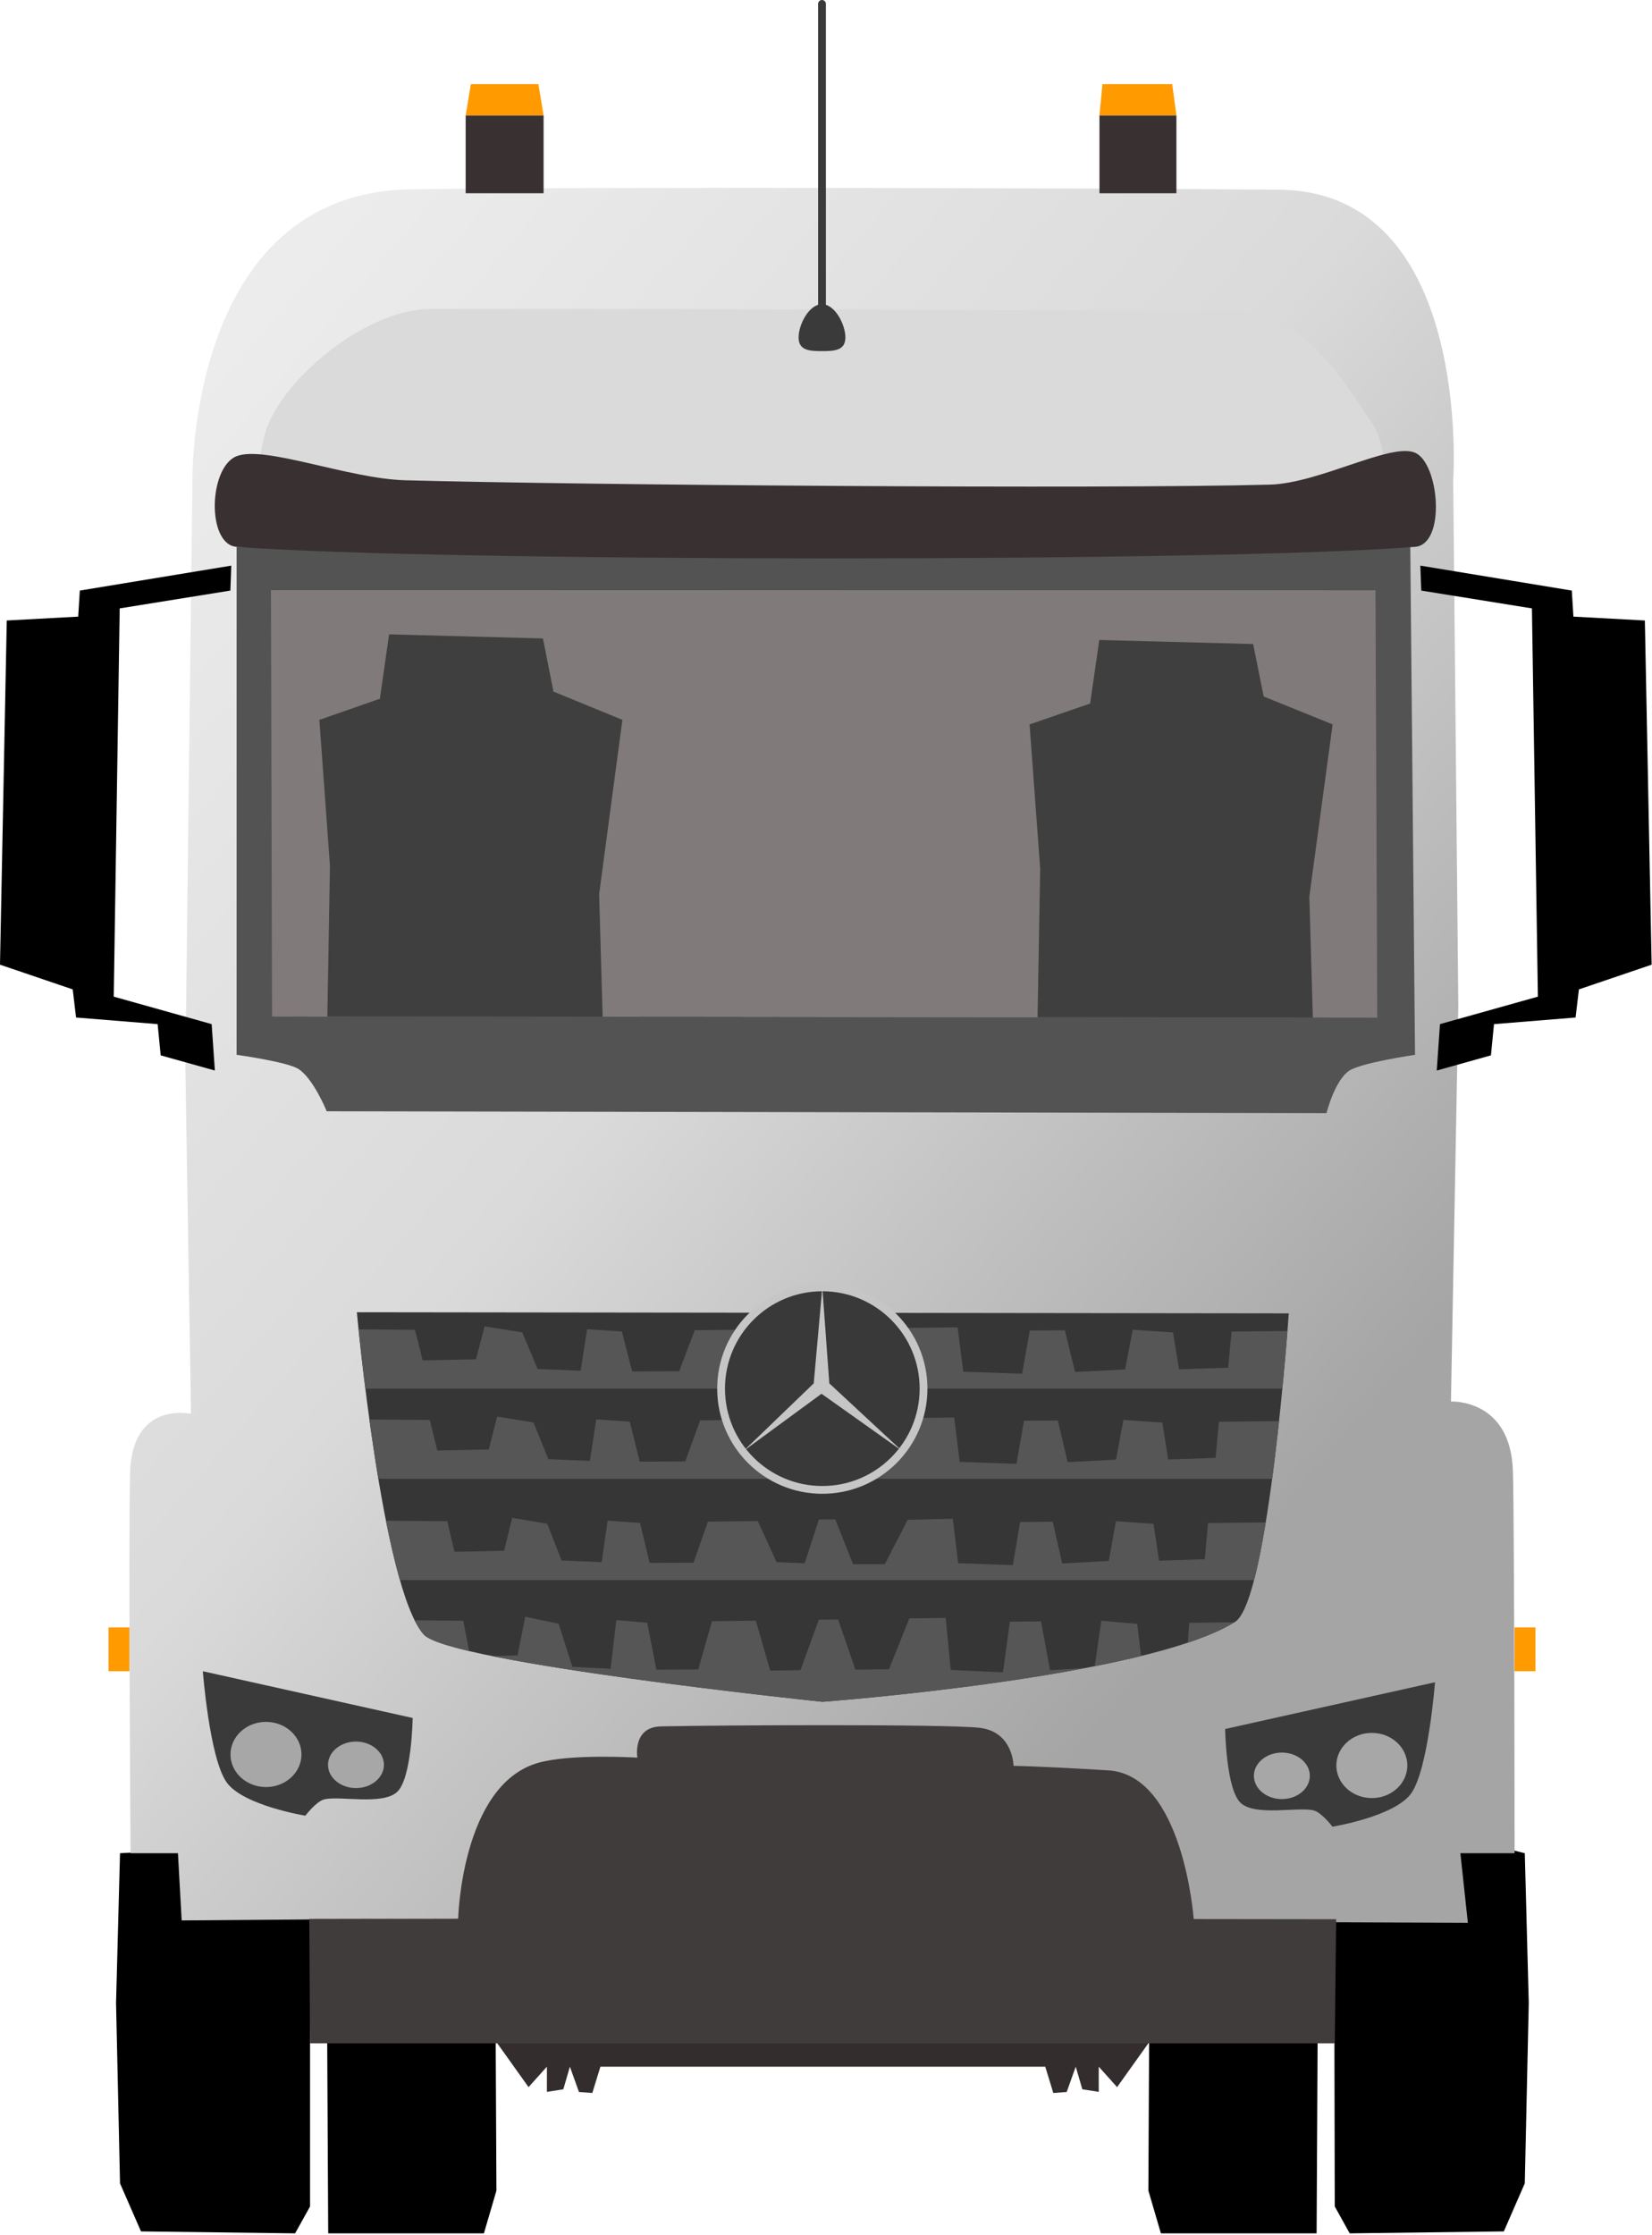 <?xml version="1.0" encoding="UTF-8" standalone="no"?>
<!DOCTYPE svg PUBLIC "-//W3C//DTD SVG 1.1//EN" "http://www.w3.org/Graphics/SVG/1.1/DTD/svg11.dtd">
<svg width="100%" height="100%" viewBox="0 0 318 430" version="1.1" xmlns="http://www.w3.org/2000/svg" xmlns:xlink="http://www.w3.org/1999/xlink" xml:space="preserve" xmlns:serif="http://www.serif.com/" style="fill-rule:evenodd;clip-rule:evenodd;stroke-linecap:round;stroke-linejoin:round;stroke-miterlimit:1.5;">
    <g transform="matrix(1,0,0,1,-70.362,-17.809)">
        <path d="M97.5,447.18L93.465,437.933L92.701,403.228L93.464,374.412L107.521,373.578L107.645,385.641L130.046,385.587L130.046,442.38L127.168,447.557L97.5,447.18Z"/>
        <g transform="matrix(-1,0,0,1,457.34,0)">
            <path d="M97.5,447.18L93.465,437.933L92.701,403.228L93.464,374.412L108.419,370.657L108.601,384.937L130.159,386.222L130.046,442.38L127.168,447.557L97.5,447.18Z"/>
        </g>
        <path d="M133.539,447.557L163.512,447.557L165.922,439.328L165.782,410.984L133.348,410.984L133.539,447.557Z"/>
        <g transform="matrix(-1,0,0,1,457.34,0)">
            <path d="M133.539,447.557L163.512,447.557L165.922,439.328L165.782,410.984L133.348,410.984L133.539,447.557Z"/>
        </g>
        <path d="M155.845,386.949L105.331,387.343L104.614,374.412L95.496,374.412C95.496,374.412 95.069,315.592 95.396,301.371C95.72,287.251 107.132,289.861 107.132,289.861L106.046,223.304L107.39,111.334C107.39,111.334 105.906,54.788 149.635,54.227C188.377,53.73 281.85,54.019 316.541,54.312C353.937,54.629 350.095,110.278 350.095,110.278L351.076,211.453L349.662,287.495C349.662,287.495 361.181,286.88 361.59,300.941C361.879,310.875 361.909,374.412 361.909,374.412L351.479,374.412L352.916,387.808L155.845,386.949Z" style="fill:url(#_Linear1);"/>
        <rect x="160" y="40" width="15" height="15" style="fill:rgb(57,49,49);"/>
        <g transform="matrix(1,0,0,1,121.722,0)">
            <rect x="160.278" y="40" width="14.815" height="15" style="fill:rgb(57,49,49);"/>
        </g>
        <path d="M160,40L161,34L174,34L175,40L160,40Z" style="fill:rgb(255,154,0);"/>
        <g transform="matrix(1,0,0,1,121.722,0)">
            <path d="M160.278,40L160.857,34L174.278,34L175.093,40L160.278,40Z" style="fill:rgb(255,154,0);"/>
        </g>
        <path d="M130.046,410.984L327.294,410.984L327.566,387.108L300.139,387.072C300.139,387.072 298.172,359.322 283.666,358.46C269.161,357.598 265.463,357.598 265.463,357.598C265.463,357.598 265.418,350.985 258.847,350.267C252.276,349.55 209.401,349.752 197.586,350.004C192.045,350.122 193.05,356.018 193.05,356.018C193.05,356.018 180.139,355.212 173.858,357.047C159.186,361.332 158.557,386.989 158.557,386.989L129.894,387.043" style="fill:rgb(65,60,60);"/>
        <path d="M139.056,270.313L318.445,270.529C318.445,270.529 314.612,325.793 308.121,329.88C291.028,340.642 228.67,345.273 228.67,345.273C228.67,345.273 156.768,337.792 151.92,332.316C143.893,323.25 139.056,270.313 139.056,270.313Z" style="fill:rgb(54,54,54);"/>
        <clipPath id="_clip2">
            <path d="M139.056,270.313L318.445,270.529C318.445,270.529 314.612,325.793 308.121,329.88C291.028,340.642 228.67,345.273 228.67,345.273C228.67,345.273 156.768,337.792 151.92,332.316C143.893,323.25 139.056,270.313 139.056,270.313Z"/>
        </clipPath>
        <g clip-path="url(#_clip2)">
            <g transform="matrix(1.008,0,0,1,-1.05,0)">
                <path d="M135.683,273.582L150.077,273.696L151.565,279.575L161.738,279.37L163.387,273.036L170.572,274.178L173.511,281.235L181.727,281.562L182.962,273.577L189.597,274.019L191.569,281.709L200.558,281.668L203.509,273.774L253.718,273.219L254.804,281.758L266.028,282.139L267.507,273.84L274.2,273.789L276.145,281.811L285.7,281.327L287.156,273.684L294.858,274.199L295.997,281.291L305.377,280.993L306.038,274.033L318.445,273.914L316.62,285.012L139.056,285.012L135.683,273.582Z" style="fill:rgb(86,86,86);"/>
            </g>
            <g transform="matrix(0.974,0,0,1,6.918,17.35)">
                <path d="M135.683,273.582L150.077,273.696L151.565,279.575L161.738,279.37L163.387,273.036L170.572,274.178L173.511,281.235L181.727,281.562L182.962,273.577L189.597,274.019L191.569,281.709L200.558,281.668L203.509,273.774L253.718,273.219L254.804,281.758L266.028,282.139L267.507,273.84L274.2,273.789L276.145,281.811L285.7,281.327L287.156,273.684L294.858,274.199L295.997,281.291L305.377,280.993L306.038,274.033L318.445,273.914L316.62,285.012L139.056,285.012L135.683,273.582Z" style="fill:rgb(86,86,86);"/>
            </g>
            <g transform="matrix(0.939,0,0,1,15.533,36.837)">
                <path d="M135.683,273.582L150.077,273.696L151.565,279.575L161.738,279.37L163.387,273.036L170.572,274.178L173.511,281.235L181.727,281.562L182.962,273.577L189.597,274.019L191.569,281.709L200.558,281.668L203.509,273.774L213.738,273.661L217.583,281.553L223.343,281.776L226.269,273.353L229.621,273.337L233.26,281.958L239.782,281.954L244.467,273.415L253.718,273.219L254.804,281.758L266.028,282.139L267.507,273.84L274.2,273.789L276.145,281.811L285.7,281.327L287.156,273.684L294.858,274.199L295.997,281.291L305.377,280.993L306.038,274.033L318.445,273.914L316.62,285.012L139.056,285.012L135.683,273.582Z" style="fill:rgb(86,86,86);"/>
            </g>
            <g transform="matrix(0.896,0,0,1.174,25.069,8.367)">
                <path d="M135.683,273.582L150.077,273.696L151.565,279.575L161.738,279.37L163.387,273.036L170.572,274.178L173.511,281.235L181.727,281.562L182.962,273.577L189.597,274.019L191.569,281.709L200.558,281.668L203.509,273.774L212.935,273.67L216.008,281.859L222.521,281.787L226.464,273.52L230.6,273.475L234.328,281.709L241.539,281.629L245.913,273.306L253.718,273.219L254.804,281.758L266.028,282.139L267.507,273.84L274.2,273.789L276.145,281.811L285.7,281.327L287.156,273.684L294.858,274.199L295.997,281.291L305.377,280.993L306.038,274.033L318.445,273.914L315.996,288.859L138.432,288.859L135.683,273.582Z" style="fill:rgb(86,86,86);"/>
            </g>
        </g>
        <path d="M291.416,410.984L285.395,419.418L281.862,415.483L281.864,420.329L278.704,419.836L277.436,415.483L275.694,420.353L273.119,420.547L271.565,415.483L185.936,415.483L184.382,420.547L181.807,420.353L180.064,415.483L178.797,419.836L175.636,420.329L175.639,415.483L172.106,419.418L166.084,410.984L291.416,410.984Z" style="fill:rgb(51,45,45);"/>
        <circle cx="228.652" cy="285.012" r="19.486" style="fill:rgb(57,57,57);stroke:rgb(198,198,198);stroke-width:1.5px;"/>
        <path d="M227,284L228.652,265.525L230,284L244,297L228.5,286L213.5,297L227,284Z" style="fill:rgb(198,198,198);"/>
        <g transform="matrix(1.013,0,0,1,-3.957,0)">
            <path d="M122.727,213.354L335.474,213.602L335.128,131.449L122.519,131.449L122.727,213.354Z" style="fill:rgb(129,122,122);"/>
        </g>
        <g transform="matrix(1,0,0,1.185,0,-25.927)">
            <path d="M133.35,203.155L133.878,177.52L131.838,153.802L143.489,150.366L145.261,139.914L174.878,140.581L176.901,149.21L190.171,153.798L185.692,182.106L186.398,202.988L133.35,203.155Z" style="fill:rgb(63,63,63);"/>
        </g>
        <g transform="matrix(1,0,0,1.17,136.711,-22.744)">
            <path d="M133.35,203.155L133.878,177.52L131.838,153.802L143.489,150.366L145.261,139.914L174.878,140.581L176.901,149.21L190.171,153.798L185.692,182.106L186.398,202.988L133.35,203.155Z" style="fill:rgb(63,63,63);"/>
        </g>
        <path d="M341.835,123.035L342.745,220.781C342.745,220.781 332.391,222.288 330.063,223.847C327.271,225.718 325.706,232.005 325.706,232.005L133.251,231.641C133.251,231.641 130.676,225.301 127.786,223.491C125.582,222.111 115.907,220.781 115.907,220.781L115.907,123.035L341.835,123.035ZM122.727,213.354L335.474,213.602L335.128,131.449L122.519,131.449L122.727,213.354Z" style="fill:rgb(83,83,83);"/>
        <path d="M343.771,126.649L343.947,131.449L365.249,134.878L366.394,209.587L347.549,214.874L346.928,223.804L357.358,220.883L357.947,214.874L373.651,213.602L374.291,208.19L388.291,203.434L386.988,137.207L373.235,136.462L372.924,131.449L343.771,126.649Z"/>
        <g transform="matrix(-1,0,0,1,458.652,0)">
            <path d="M343.771,126.649L343.947,131.449L365.249,134.878L366.394,209.587L347.549,214.874L346.928,223.804L357.358,220.883L357.947,214.874L373.651,213.602L374.291,208.19L388.291,203.434L386.988,137.207L373.235,136.462L372.924,131.449L343.771,126.649Z"/>
        </g>
        <path d="M228.591,77.351C228.591,77.351 175.717,77.189 153.244,77.261C140.204,77.304 123.767,91.696 121.285,101.54C118.802,111.385 118.962,119.687 118.962,119.687L336.909,119.897C336.909,119.897 338.435,104.977 334.507,99.282C329.657,92.247 321.732,77.849 307.805,77.689C293.879,77.529 228.591,77.351 228.591,77.351" style="fill:rgb(218,218,218);"/>
        <path d="M115.907,123.035C153.713,125.943 304.939,126.055 342.745,123.035C348.765,122.555 347.402,106.915 342.745,104.92C338.089,102.925 324.339,110.803 314.807,111.063C282.405,111.947 181.485,111.135 148.335,110.223C137.42,109.923 121.312,103.457 115.907,105.592C110.502,107.727 110.11,122.59 115.907,123.035Z" style="fill:rgb(57,49,49);"/>
        <path d="M228.591,76.342C231.077,76.342 233.096,80.25 233.096,82.737C233.096,85.223 231.077,85.373 228.591,85.373C226.104,85.373 224.085,85.223 224.085,82.737C224.085,80.25 226.104,76.342 228.591,76.342Z" style="fill:rgb(58,58,58);"/>
        <path d="M228.591,76.342L228.591,18.559" style="fill:none;stroke:rgb(58,58,58);stroke-width:1.5px;"/>
        <path d="M109.404,339.391C109.404,339.391 110.693,356.13 113.983,360.763C117.161,365.238 129.144,367.187 129.144,367.187C129.144,367.187 131.209,364.457 132.75,364.058C135.692,363.298 143.954,365.237 146.795,362.625C149.636,360.013 149.798,348.386 149.798,348.386L109.404,339.391Z" style="fill:rgb(58,58,58);"/>
        <clipPath id="_clip3">
            <path d="M109.404,339.391C109.404,339.391 110.693,356.13 113.983,360.763C117.161,365.238 129.144,367.187 129.144,367.187C129.144,367.187 131.209,364.457 132.75,364.058C135.692,363.298 143.954,365.237 146.795,362.625C149.636,360.013 149.798,348.386 149.798,348.386L109.404,339.391Z"/>
        </clipPath>
        <g clip-path="url(#_clip3)">
            <ellipse cx="138.883" cy="357.4" rx="6.132" ry="5.225" style="fill:rgb(167,167,167);stroke:rgb(58,58,58);stroke-width:1.5px;"/>
            <ellipse cx="121.563" cy="355.408" rx="7.58" ry="7.022" style="fill:rgb(167,167,167);stroke:rgb(58,58,58);stroke-width:1.5px;"/>
        </g>
        <g transform="matrix(-1,0,0,1,455.996,2.119)">
            <path d="M109.404,339.391C109.404,339.391 110.693,356.13 113.983,360.763C117.161,365.238 129.144,367.187 129.144,367.187C129.144,367.187 131.209,364.457 132.75,364.058C135.692,363.298 143.954,365.237 146.795,362.625C149.636,360.013 149.798,348.386 149.798,348.386L109.404,339.391Z" style="fill:rgb(58,58,58);"/>
            <clipPath id="_clip4">
                <path d="M109.404,339.391C109.404,339.391 110.693,356.13 113.983,360.763C117.161,365.238 129.144,367.187 129.144,367.187C129.144,367.187 131.209,364.457 132.75,364.058C135.692,363.298 143.954,365.237 146.795,362.625C149.636,360.013 149.798,348.386 149.798,348.386L109.404,339.391Z"/>
            </clipPath>
            <g clip-path="url(#_clip4)">
                <ellipse cx="138.883" cy="357.4" rx="6.132" ry="5.225" style="fill:rgb(167,167,167);stroke:rgb(58,58,58);stroke-width:1.5px;"/>
                <ellipse cx="121.563" cy="355.408" rx="7.58" ry="7.022" style="fill:rgb(167,167,167);stroke:rgb(58,58,58);stroke-width:1.5px;"/>
            </g>
        </g>
        <rect x="361.909" y="330.956" width="4.019" height="8.435" style="fill:rgb(255,154,0);"/>
        <g transform="matrix(1,0,0,1,-270.655,0)">
            <rect x="361.909" y="330.956" width="4.019" height="8.435" style="fill:rgb(255,154,0);"/>
        </g>
    </g>
    <defs>
        <linearGradient id="_Linear1" x1="0" y1="0" x2="1" y2="0" gradientUnits="userSpaceOnUse" gradientTransform="matrix(223.796,194.562,-194.562,223.796,113.62,88.467)"><stop offset="0" style="stop-color:rgb(236,236,236);stop-opacity:1"/><stop offset="0.5" style="stop-color:rgb(218,218,218);stop-opacity:1"/><stop offset="1" style="stop-color:rgb(165,165,165);stop-opacity:1"/></linearGradient>
    </defs>
</svg>
